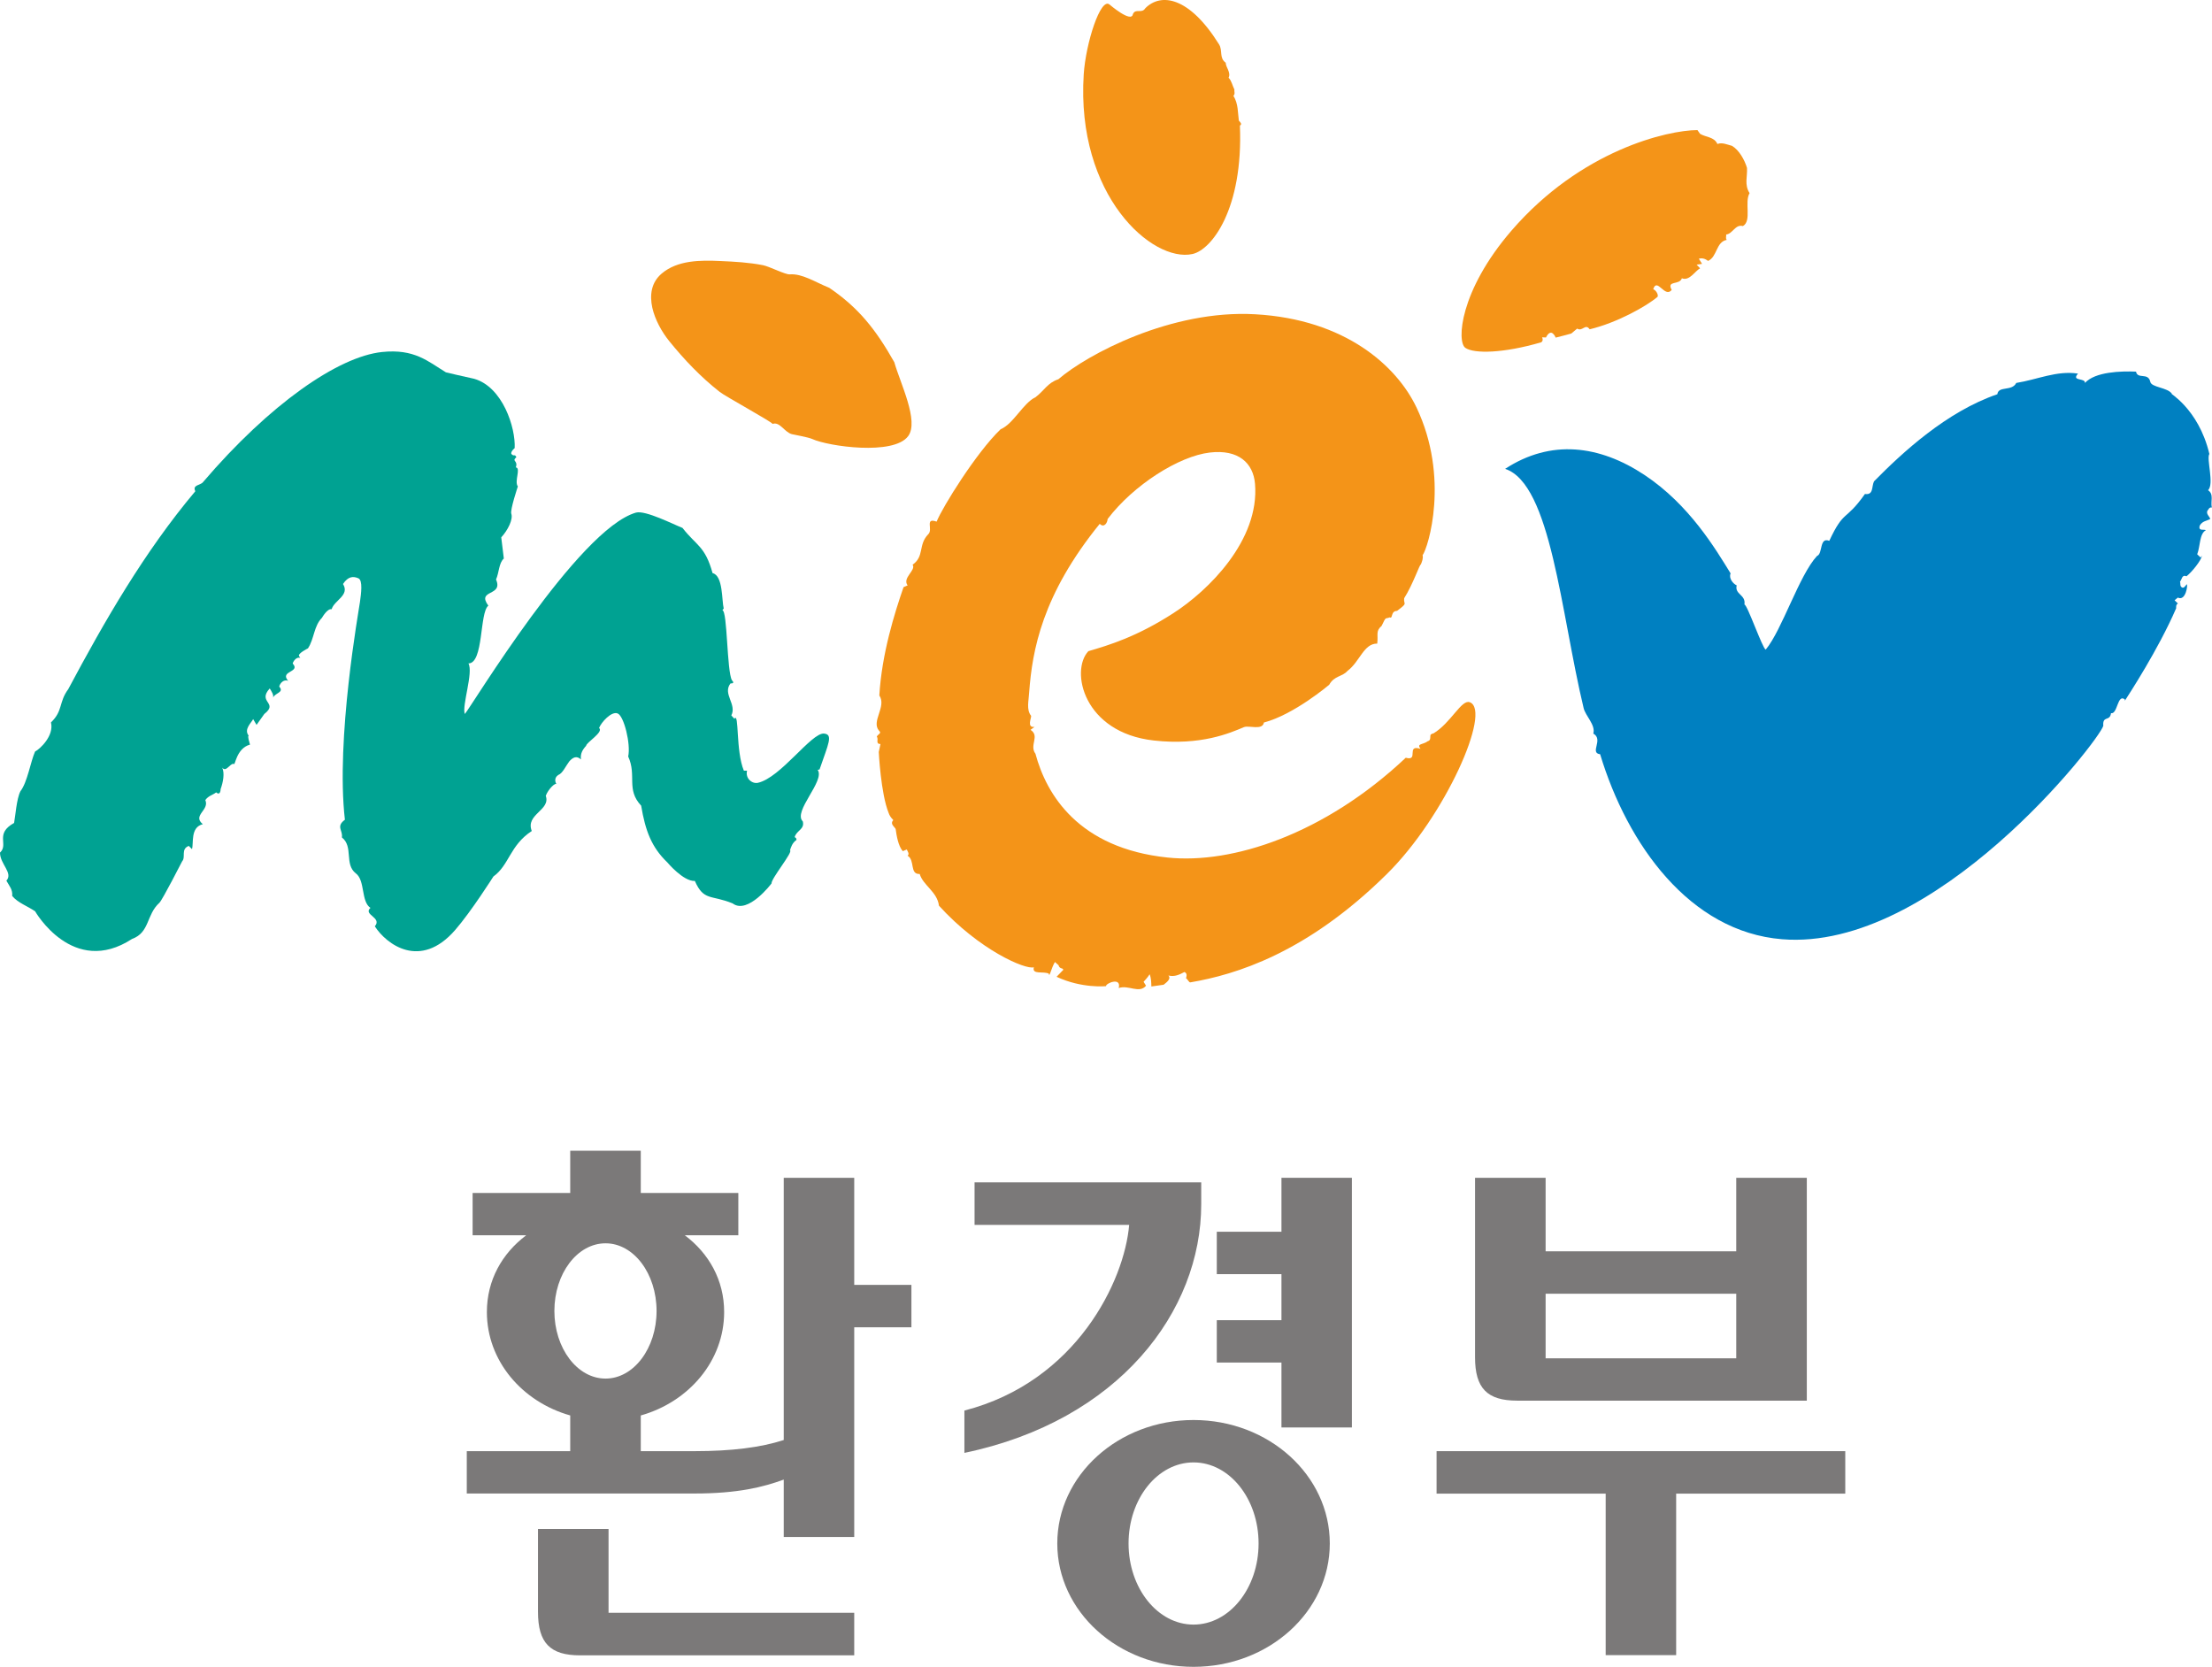 <?xml version="1.0" encoding="UTF-8" standalone="no"?>
<svg
   width="471.683pt"
   height="355.447pt"
   viewBox="0 0 471.683 355.447"
   fill-rule="evenodd"
   version="1.1"
   id="svg2107"
   sodipodi:docname="환경부 로고 (2006-2016).svg"
   inkscape:version="1.1.1 (3bf5ae0d25, 2021-09-20)"
   xmlns:inkscape="http://www.inkscape.org/namespaces/inkscape"
   xmlns:sodipodi="http://sodipodi.sourceforge.net/DTD/sodipodi-0.dtd"
   xmlns="http://www.w3.org/2000/svg"
   xmlns:svg="http://www.w3.org/2000/svg">
  <sodipodi:namedview
     id="namedview39752"
     pagecolor="#ffffff"
     bordercolor="#666666"
     borderopacity="1.0"
     inkscape:pageshadow="2"
     inkscape:pageopacity="0.0"
     inkscape:pagecheckerboard="0"
     inkscape:document-units="pt"
     showgrid="false"
     fit-margin-top="0"
     fit-margin-left="0"
     fit-margin-right="0"
     fit-margin-bottom="0"
     inkscape:zoom="1.1831058"
     inkscape:cx="362.1823"
     inkscape:cy="282.73041"
     inkscape:window-width="1920"
     inkscape:window-height="1017"
     inkscape:window-x="-8"
     inkscape:window-y="-8"
     inkscape:window-maximized="1"
     inkscape:current-layer="svg2107" />
  <defs
     id="defs2111" />
  <g
     id="g888"
     transform="scale(0.677)">
    <g
       id="g871">
      <g
         id="g855">
        <path
           style="fill:#f49418;fill-opacity:1;stroke:none;stroke-width:6.111"
           d="M 375.579,80.013 C 363.007,82.757 338.896,61.697 341.346,23.404 c 0.65,-9.876 5.324,-24.347 8.123,-21.982 0,0 6.92,5.952 7.365,3.031 0.859,-1.937 2.784,-0.031 3.906,-1.858 4.894,-4.92 13.796,-3.734 23.225,11.367 1.22,1.98 -0.035,4.266 2.104,5.787 0,1.467 1.725,3.037 0.907,4.742 0.958,0.941 1.203,2.493 1.841,3.74 -0.149,0.562 0.343,1.314 -0.326,1.931 1.576,2.524 1.37,5.396 1.716,7.822 0.466,0.532 1.137,1.143 0.334,1.564 1.065,26.291 -8.922,39.161 -14.962,40.463 z"
           id="path390" />
        <path
           style="fill:#f49418;fill-opacity:1;stroke:none;stroke-width:6.111"
           d="m 205.459,96.911 c -0.868,-4.009 -0.34,-7.951 2.954,-10.744 4.995,-4.247 12.19,-4.247 18.546,-3.948 4.464,0.189 8.955,0.452 13.345,1.302 2.023,0.397 7.024,2.988 8.421,2.891 3.972,-0.306 8.087,2.475 12.476,4.241 9.209,6.258 14.625,13.066 20.483,23.425 1.85,6.557 7.884,18.584 4.357,23.302 -4.596,6.154 -25.078,3.215 -30.178,0.904 -1.238,-0.581 -5.696,-1.344 -6.455,-1.54 -2.333,-0.617 -3.798,-4.052 -6.066,-3.221 0,-0.532 -14.986,-8.739 -16.663,-10.096 -5.941,-4.657 -11.166,-10.145 -15.878,-15.981 -2.295,-2.817 -4.479,-6.692 -5.342,-10.536 z"
           id="path392" />
        <path
           style="fill:#f49418;fill-opacity:1;stroke:none;stroke-width:6.111"
           d="m 461.554,109.567 c 2.793,1.901 11.957,1.723 23.869,-1.748 0.495,-0.293 0.642,-0.929 0.292,-1.571 l 1.227,0.043 c 1.707,-3.392 3.059,0.049 3.059,0.049 1.489,-0.33 4.915,-1.289 4.915,-1.289 l 1.85,-1.552 c 1.677,1.063 2.564,-1.748 3.945,0.22 8.71,-2.084 18.021,-7.352 21.375,-10.23 0.373,-0.605 -0.534,-2.176 -1.366,-2.377 1.211,-3.905 3.649,2.933 5.822,0.202 -1.716,-3.129 2.507,-1.393 3.202,-3.667 2.396,0.959 4.124,-2.286 5.742,-3.129 l -1.089,-1.161 1.712,-0.251 -1.018,-1.613 c 0.964,-0.293 1.949,-0.061 2.897,0.691 2.957,-1.308 2.459,-5.971 5.897,-6.637 -0.48,-0.556 -0.075,-1.137 -0.182,-1.687 2.062,-0.196 2.874,-3.325 5.261,-2.652 2.88,-1.595 0.409,-7.517 2.107,-10.371 -1.716,-2.72 -0.642,-5.176 -0.812,-7.951 -0.746,-2.493 -2.462,-5.616 -4.721,-6.949 -1.439,-0.361 -3.1,-1.179 -4.601,-0.581 -0.994,-2.286 -3.68,-2.108 -5.461,-3.208 l -0.826,-1.173 c -9.418,0.024 -36.704,6.331 -58.591,31.687 -16.365,18.969 -17.269,35.042 -14.503,36.906 z"
           id="path394" />
        <path
           style="fill:#f49418;fill-opacity:1;stroke:none;stroke-width:6.111"
           d="m 446.138,128.292 c -6.164,-12.938 -22.303,-27.721 -50.818,-29.31 -26.453,-1.491 -52.865,12.638 -61.969,20.473 -3.408,1.124 -4.479,3.63 -7.213,5.671 -3.853,1.803 -6.914,8.385 -10.978,10.084 -7.615,7.285 -18.328,24.549 -20.145,29.084 -3.87,-1.363 -1.023,2.524 -2.65,3.985 -3.232,3.331 -1.131,6.918 -4.909,9.583 1.188,1.748 -3.36,4.131 -1.579,6.521 l -1.283,0.55 c -2.85,8.238 -6.854,20.992 -7.627,34.113 2.382,3.514 -2.68,8.177 -0.078,11.116 0.946,0.813 -0.42,1.1 -0.713,1.846 0.669,0.898 -0.534,2.298 1.152,2.341 l -0.537,2.506 c 0,0 0.633,13.054 3.092,19.153 0.262,0.801 0.734,1.534 1.403,2.188 0.008,0.024 0.045,0.037 0.08,0.098 -1.107,1.186 0.257,1.974 0.74,2.799 0.277,1.998 0.803,5.366 2.253,6.997 l 1.256,-0.526 c 0.334,0.746 0.895,1.393 0.263,1.962 2.387,1.387 0.573,5.922 3.802,5.745 1.071,3.612 5.523,5.592 6.07,9.992 12.664,13.94 27.223,20.228 29.899,19.397 -0.728,2.445 3.142,1.155 4.721,2.029 0.116,1.509 0.746,-1.797 1.907,-3.691 l 1.131,1.002 c 0.17,0.709 0.633,0.972 1.173,1.051 l 0.373,0.373 -2.16,2.231 c 7.964,3.74 15.576,2.958 15.576,2.958 -0.167,-0.886 4.918,-3.013 3.996,0.587 3.053,-1.082 6.472,1.858 8.603,-0.727 l -0.772,-1.241 c 0,0 1.31,-1.351 1.904,-2.365 0.493,1.161 0.513,2.506 0.546,3.844 l 3.862,-0.55 c 0.985,-0.776 2.468,-1.876 1.504,-2.903 1.975,0.489 3.53,-0.299 5.031,-1.1 1.265,0.434 0.4,2.078 0.543,1.992 0.457,0.196 0.913,1.357 1.34,1.265 14.246,-2.426 36.668,-9.167 61.957,-34.187 18.247,-18.022 33.054,-51.371 26.074,-54.042 -2.614,-1.033 -5.923,6.521 -11.545,9.87 -0.069,-0.098 -0.271,-0.006 -0.779,0.312 -0.31,0.642 0.209,1.821 -0.94,2.096 -1.459,1.137 -3.617,0.66 -2.277,2.39 -4.679,-1.467 -0.382,4.015 -4.64,2.811 -25.627,24.146 -54.712,33.569 -75.01,31.436 -28.121,-2.933 -38.207,-19.904 -41.627,-32.695 -2.026,-2.72 1.483,-5.543 -1.546,-7.529 l 1.247,-0.929 c -2.515,0.312 -0.949,-2.793 -1.068,-3.477 -1.561,-1.968 -0.749,-4.706 -0.615,-7.419 0.985,-13.237 4.079,-30.715 22.231,-53.064 1.331,1.381 2.42,-0.287 2.479,-1.516 8.168,-10.744 22.494,-19.813 32.186,-20.937 9.054,-1.069 13.688,3.337 14.24,9.839 1.501,17.821 -14.783,33.722 -25.719,40.756 -11.592,7.474 -20.211,10.041 -26.772,11.972 -5.777,6.172 -1.552,25.655 20.599,28.13 14.839,1.674 24.048,-2.365 28.402,-4.205 1.546,-0.636 5.879,1.118 6.287,-1.455 9.48,-2.469 20.575,-11.899 20.575,-11.899 1.594,-2.885 4.154,-2.487 5.778,-4.382 3.861,-2.866 5.075,-8.641 9.348,-8.58 0.355,-3.001 -0.576,-3.868 1.382,-5.586 1.507,-3.184 1.06,-2.041 2.561,-2.677 1.029,0.611 0.221,-2.035 2.294,-2.035 3.644,-2.756 1.982,-1.803 2.244,-3.985 2.775,-4.363 4.981,-10.951 5.234,-10.591 0.385,-0.929 0.815,-1.992 0.573,-2.958 1.749,-2.335 8.621,-24.408 -1.94,-46.586 z"
           id="path396" />
        <path
           style="fill:#00a292;fill-opacity:1;stroke:none;stroke-width:6.111"
           d="m 238.719,246.564 c -1.862,0.391 -4.013,-1.418 -3.417,-3.826 h -1.002 c -2.605,-6.221 -1.45,-18.688 -2.984,-16.348 l -0.967,-1.057 c 1.811,-3.52 -2.835,-6.777 -0.26,-10.078 1.623,0.08 0.457,-0.978 0.457,-0.978 -1.635,-2.897 -1.409,-21.964 -3.008,-22.056 l 0.415,-0.587 c -0.65,-2.445 -0.155,-10.353 -3.512,-11.123 -2.375,-8.586 -5.076,-8.586 -9.483,-14.245 -2.62,-0.99 -11.614,-5.616 -14.616,-4.822 -18.217,5.188 -51.967,61.314 -53.939,63.441 -0.976,-2.628 2.763,-13.109 1.14,-15.932 4.837,0 3.452,-15.999 6.27,-18.193 -3.82,-5.231 4.81,-2.817 2.423,-8.244 0.991,-2.2 0.868,-5.188 2.456,-6.6 l -0.812,-6.661 c 2.068,-2.249 3.78,-5.659 3.166,-7.456 -0.412,-1.21 2.062,-8.586 2.062,-8.586 -1.194,-1.601 1.053,-5.836 -0.639,-6.007 0.799,-2.224 -1.423,-1.821 0.173,-3.208 -0.615,-1.216 -0.615,0 -1.596,-1.045 -0.212,-0.788 1.062,-1.815 1.062,-1.815 0.334,-6.35 -3.745,-19.269 -12.772,-21.836 -2.826,-0.581 -8.892,-2.035 -8.892,-2.035 -5.64,-3.428 -9.889,-7.474 -20.11,-6.399 -13.81,1.448 -35.372,16.384 -56.398,40.988 -0.796,1.045 -3.417,0.807 -2.417,2.86 -16.099,19.147 -28.587,40.903 -40.031,62.36 -3.011,4.046 -1.617,6.839 -5.434,10.456 1.026,4.192 -3.432,8.372 -5.016,9.185 -1.418,3.208 -2.412,9.692 -4.605,12.491 -1.223,2.42 -1.579,7.786 -1.993,9.992 -6.21,3.435 -1.615,6.771 -4.44,9.344 0,3.63 4.225,6.423 2.011,8.843 1.021,1.815 2.008,2.799 1.826,4.81 1.805,2.176 4.829,3.196 7.216,4.822 0,0 11.894,20.858 30.544,8.715 5.625,-2.029 4.414,-7.596 8.639,-11.416 0.997,-1.027 7.138,-13.035 7.138,-13.035 1.217,-1.375 -0.523,-3.838 2.089,-4.852 l 1,1.014 c 0.606,-1.797 -0.6,-6.851 3.422,-7.853 -3.422,-2.799 2.19,-4.412 0.788,-7.596 1.006,-1.406 2.408,-1.607 3.411,-2.42 1.403,1.198 1.403,-1.021 1.403,-1.021 0.806,-2.218 1.313,-4.962 0.516,-6.771 1.203,1.595 2.42,-1.387 3.623,-1.198 0.417,1.027 0.686,-4.858 5.118,-6.056 -0.209,-0.819 -0.83,-2.61 -0.418,-2.823 -1.59,-2.011 0.824,-4.003 1.412,-5.207 l 1.068,1.821 2.441,-3.435 c 4.616,-3.606 -2.304,-3.636 1.716,-8.049 0.576,1.002 1.393,2.011 1.002,3.221 0.185,-1.821 3.805,-1.821 1.987,-3.795 0.212,-1.021 1.399,-2.432 2.826,-1.803 -2.826,-3.233 4.013,-2.622 1.417,-5.47 0.182,-0.764 1.197,-2.182 2.385,-1.791 l -0.394,-0.587 c -0.4,-0.813 2.817,-2.402 2.817,-2.402 1.999,-3.019 1.817,-7.022 4.407,-9.619 0,0 1.685,-3.007 3.053,-2.707 0.794,-2.817 5.795,-4.351 3.581,-7.945 1.599,-2.414 3.196,-2.5 4.807,-1.809 1.519,0.605 0.86,4.968 0.531,7.456 -0.331,2.481 -7.681,43.176 -4.744,68.605 -2.9,2.133 -0.594,3.318 -0.949,5.567 3.709,2.927 0.692,8.415 4.371,11.312 3.011,2.2 1.597,8.898 4.626,10.884 -2.405,2.212 3.793,3.001 1.376,5.806 3.628,5.641 14.32,13.818 25.304,1.167 5.1,-5.873 12.044,-16.855 12.044,-16.855 5.025,-3.612 5.144,-9.772 12.088,-14.331 -2.077,-5.292 6.019,-6.521 4.411,-11.08 0.704,-2.041 3.238,-4.547 3.464,-3.526 -0.699,-1.021 -0.699,-2.261 0.46,-3.037 1.393,-0.507 2.325,-2.775 3.491,-4.302 1.137,-1.259 2.286,-1.864 3.661,-0.605 -0.227,-1.778 0.469,-3.031 1.635,-4.29 0,-1.014 5.661,-4.363 4.073,-5.604 0.666,-1.76 3.918,-5.402 5.864,-4.577 1.978,0.807 4.168,9.613 3.309,13.555 2.769,6.056 -0.735,10.346 4.085,15.486 1.322,7.884 3.25,13.078 8.254,17.882 0,0 5.028,6.026 8.657,5.83 2.814,6.405 5.088,4.278 11.909,7.077 4.802,3.618 12.256,-6.307 12.256,-6.307 -0.233,-1.375 6.896,-10.01 5.807,-10.414 0.244,-0.862 0.737,-2.408 2.02,-3.251 0.092,-0.629 -0.328,-0.764 -0.558,-0.904 0.606,-2.163 3.216,-2.432 2.566,-4.968 -3.211,-3.092 7.138,-12.791 4.682,-16.219 l 0.597,-0.122 c 2.76,-8.061 4.386,-11.055 1.384,-11.312 -3.969,-0.299 -13.619,13.915 -20.805,15.51 z"
           id="path398" />
        <path
           style="fill:#0080c1;fill-opacity:1;stroke:none;stroke-width:6.111"
           d="m 498.804,223.017 c 0.579,2.493 3.82,5.305 3.053,8.036 3.321,1.876 -1.289,6.093 2.143,6.502 8.573,28.417 28.202,55.906 57.282,58.271 48.32,3.942 99.914,-62.598 101.203,-67.218 -0.271,-3.355 2.089,-1.259 2.432,-3.978 2.092,0.409 2.011,-6.227 4.357,-4.339 v 0.416 c 1.197,-1.876 10.527,-16.079 16.164,-29.126 -0.027,-0.422 -0.054,-1.247 0.567,-1.485 l -1.06,-1.027 1.018,-0.849 c 2.54,1.265 3.22,-4.192 2.811,-4.192 -0.406,0.403 -0.803,1.259 -1.426,1.039 -0.856,-0.409 -0.463,-1.259 -0.699,-1.864 0.615,-0.66 0.57,-2.334 2.044,-1.699 1.644,-1.265 4.706,-5.036 4.864,-6.496 l -0.397,0.605 -1.095,-1.033 c 0.991,-2.512 0.668,-6.502 2.73,-7.572 -0.441,-0.428 -2.503,0.44 -1.931,-1.448 0.791,-1.479 2.253,-1.479 3.315,-2.108 -0.244,-0.831 -1.304,-1.485 -0.931,-2.524 0.387,-0.44 0.587,-1.265 1.435,-1.069 -0.474,-1.882 0.737,-4.198 -1.203,-5.463 2.041,-1.87 -0.585,-9.949 0.418,-11.41 -3.455,-14.612 -13.255,-19.532 -11.772,-18.914 -1.337,-2.102 -6.582,-1.986 -6.854,-3.893 -0.695,-2.94 -3.99,-0.629 -4.482,-3.129 -4.64,-0.196 -12.84,0 -16.084,3.563 0.179,-1.687 -4.422,-0.434 -2.181,-2.94 -6.744,-1.027 -12.748,1.876 -19.45,2.94 -1.388,2.744 -5.628,0.837 -5.959,3.557 -16.024,5.488 -29.957,18.413 -38.852,27.446 -0.802,1.674 -0.092,4.37 -2.85,3.972 -6.237,8.825 -6.517,4.687 -11.237,14.759 -3.196,-1.283 -1.979,4.101 -3.853,4.755 -5.64,6.062 -11.053,23.406 -16.173,29.511 -1.021,-0.379 -5.795,-14.197 -6.699,-14.215 0.502,-3.141 -3.133,-3.117 -2.441,-6.032 -1.095,-0.452 -2.596,-2.267 -1.907,-3.758 -4.78,-7.737 -12.966,-21.616 -27.143,-31.021 -14.186,-9.393 -29.464,-11.324 -43.886,-1.913 14.485,4.761 17.541,45.419 24.729,75.346 z"
           id="path400" />
        <path
           style="fill:#7b7979;fill-opacity:1;stroke:none;stroke-width:6.111"
           d="m 378.354,379.295 v -3.16 -3.728 h -71.393 v 13.39 h 48.697 c -1.456,17.521 -16.546,49.373 -51.895,58.485 v 13.329 c 48.675,-10.145 74.592,-44.582 74.592,-78.316 z"
           id="path404" />
        <path
           style="fill:#7b7979;fill-opacity:1;stroke:none;stroke-width:6.111"
           d="m 403.628,387.961 h -20.369 v 13.353 h 20.369 v 14.502 h -20.369 v 13.341 h 20.369 v 20.448 h 22.186 v -78.634 h -22.186 z"
           id="path406" />
        <path
           style="fill:#7b7979;fill-opacity:1;stroke:none;stroke-width:6.111"
           d="m 375.931,447.258 c -23.69,0 -42.913,17.423 -42.913,38.886 0,21.457 19.223,38.856 42.913,38.856 23.717,0 42.922,-17.399 42.922,-38.856 0,-21.463 -19.205,-38.886 -42.922,-38.886 z m 0,64.437 c -11.295,0 -20.465,-11.453 -20.465,-25.551 0,-14.123 9.17,-25.533 20.465,-25.533 11.315,0 20.491,11.41 20.491,25.533 0,14.099 -9.176,25.551 -20.491,25.551 z"
           id="path408" />
        <path
           style="fill:#7b7979;fill-opacity:1;stroke:none;stroke-width:6.111"
           d="m 477.874,441.159 h 91.225 v -70.188 h -22.226 v 23.162 h -60.042 v -23.162 h -22.231 v 56.517 c 0,9.748 3.808,13.671 13.273,13.671 z m 8.958,-33.673 h 60.042 v 20.332 h -60.042 z"
           id="path410" />
        <path
           style="fill:#7b7979;fill-opacity:1;stroke:none;stroke-width:6.111"
           d="M 581.214,457.067 H 452.486 v 13.378 h 53.262 v 50.87 h 22.201 v -50.87 h 53.265 z"
           id="path412" />
        <path
           style="fill:#7b7979;fill-opacity:1;stroke:none;stroke-width:6.111"
           d="m 269.061,370.971 h -22.204 v 82.588 c -7.216,2.347 -16.403,3.508 -28.113,3.508 H 201.828 V 445.828 c 15.213,-4.308 26.26,-17.246 26.26,-32.585 0,-10.035 -4.799,-18.462 -12.381,-24.164 h 16.848 v -13.329 h -30.726 v -13.298 h -22.222 v 13.298 h -30.745 v 13.329 h 16.874 c -7.588,5.702 -12.38,14.129 -12.38,24.164 0,15.339 11.038,28.271 26.25,32.579 v 11.245 h -32.583 v 13.341 h 71.721 c 13.729,0 21.685,-2.041 28.113,-4.382 v 18.071 h 22.204 v -66.045 h 18.011 v -13.359 h -18.011 z m -78.331,20.632 c 8.866,0 16.072,9.527 16.072,21.316 0,11.746 -7.206,21.292 -16.072,21.292 -8.902,0 -16.114,-9.546 -16.114,-21.292 0,-11.789 7.212,-21.316 16.114,-21.316 z"
           id="path414" />
        <path
           style="fill:#7b7979;fill-opacity:1;stroke:none;stroke-width:6.111"
           d="m 191.679,481.585 h -22.226 v 26.083 c 0,9.784 3.811,13.714 13.249,13.714 h 86.358 v -13.396 h -77.382 z"
           id="path416" />
      </g>
    </g>
  </g>
</svg>

